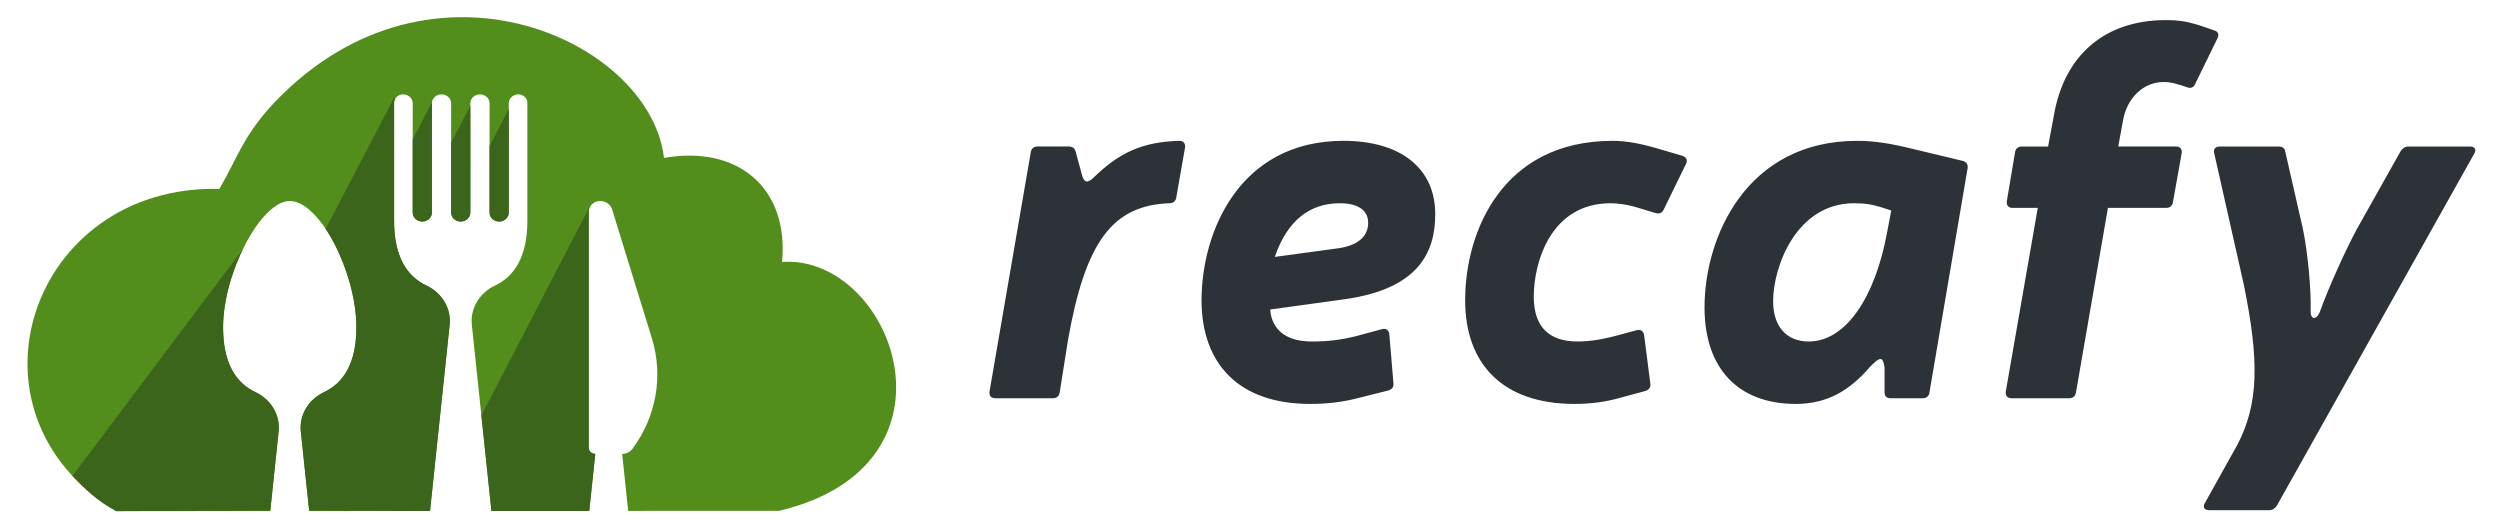 <?xml version="1.0" encoding="UTF-8"?> <svg xmlns="http://www.w3.org/2000/svg" xmlns:xlink="http://www.w3.org/1999/xlink" xmlns:xodm="http://www.corel.com/coreldraw/odm/2003" xml:space="preserve" width="260mm" height="55mm" version="1.1" style="shape-rendering:geometricPrecision; text-rendering:geometricPrecision; image-rendering:optimizeQuality; fill-rule:evenodd; clip-rule:evenodd" viewBox="0 0 26000 5500"> <defs> <style type="text/css"> .fil1 {fill:#3A651A} .fil0 {fill:#538D1C} .fil2 {fill:#2D3238;fill-rule:nonzero} </style> </defs> <g id="Capa_x0020_1">  <path class="fil0" d="M2783.39 1142.42c-269.73,317.55 -309.52,487.6 -501.31,821.84 -1970.49,-45.05 -2763.97,2332.96 -1072.49,3351.58l1600.97 -0.72 87.29 -828.26c17.75,-168.96 -77.71,-331.04 -240.59,-408.05 -201.98,-95.35 -337.18,-298.96 -337.18,-674.01 0,-569.03 395.14,-1314.44 693.05,-1314.44 313.78,0 693.06,745.41 693.06,1314.44 0,375.05 -135.21,578.65 -337.18,674.01 -162.72,77.02 -258.34,239.09 -240.57,408.05l87.27 828.08 1256.58 -0.56 204.06 -1936.3c17.76,-168.96 -77.64,-331.05 -240.57,-408.06 -201.93,-95.34 -337.19,-298.95 -337.19,-674 0,-38.26 0,-939.25 0,-1227.09 0,-48.24 42.18,-87.36 94.25,-87.36 54.83,0 99.35,41.32 99.35,92.46l0 1137.33c0,51.3 44.69,92.81 99.9,92.81 55.21,0 99.9,-41.51 99.9,-92.81l0 -1137.33c0,-51.14 44.45,-92.46 99.28,-92.46l1.21 0c54.83,0 99.29,41.32 99.29,92.46l0 1137.33c0,51.3 44.68,92.81 99.89,92.81 55.27,0 99.95,-41.51 99.95,-92.81l0 -1137.33c0,-51.14 44.46,-92.46 99.29,-92.46l1.17 0c54.81,0 99.34,41.32 99.34,92.46l0.01 1137.33c0,51.3 44.67,92.81 99.89,92.81 55.2,0 99.89,-41.51 99.89,-92.81l0 -1137.33c0,-51.14 44.51,-92.46 99.34,-92.46 52.08,0 94.2,39.12 94.16,87.36 0,287.85 0,1188.83 0,1227.09 0,375.05 -135.21,578.65 -337.12,674 -162.72,77.02 -258.34,239.1 -240.57,408.06l204.02 1936.02 1017.2 -0.45 62.55 -593.49c-37.66,0 -68.09,-28.27 -68.09,-63.27l0 -2455.59c0,-61.28 53.44,-110.94 119.55,-110.94 57.19,0 107.53,35.15 123.31,86.29l413.88 1340.73c120.95,392.26 46.82,814.49 -202.15,1150.72 -24.23,32.65 -64.19,52.06 -106.73,52.06l62.53 593.3 1569.64 -0.69c2008.59,-477.24 1177.43,-2667.77 30.97,-2588.65 72.19,-771.69 -462.63,-1216.82 -1228.2,-1081.59 -141.25,-1239.19 -2499.21,-2308.72 -4122.1,-500.11z"></path> <path class="fil1" d="M5111.03 5314.09l1017.2 -0.44 62.55 -593.49c-37.66,0 -68.09,-28.27 -68.09,-63.27l0 -2455.59 0.03 -2.83 0.01 -0.03 0.11 -2.78 0 -0.07 0.19 -2.72 0.01 -0.11 0.25 -2.66 0.02 -0.14 0.01 -0.07 0.3 -2.54 0.03 -0.18 0.38 -2.56 0.03 -0.2 0.45 -2.51 0.04 -0.24 0.02 -0.09 0.48 -2.35 0.06 -0.28 0.56 -2.39 0.07 -0.31 0.04 -0.15 0.57 -2.18 0.09 -0.34 0.03 -0.08c0.97,-3.51 2.13,-6.95 3.45,-10.31l0.01 -0.03 0.16 -0.39 0.68 -1.67 0.2 -0.48 0.15 -0.35 0.72 -1.64 0.23 -0.51 0.15 -0.31c0.69,-1.52 1.43,-3.02 2.2,-4.51l0.04 -0.09 0.13 -0.25 1.07 -1.99 0.09 -0.17 0.12 -0.21 1.23 -2.17 0.1 -0.18 0.93 -1.54 0.38 -0.62 0.09 -0.15c-0.39,-2.98 -0.75,-5.19 -1.03,-5.63l-1131.2 2180.68 104.66 993.12zm-4358.17 -363.93c123.87,126.63 250.98,259.4 456.73,365.68l1601.62 -6.89 86.64 -822.09c17.75,-168.96 -77.71,-331.04 -240.59,-408.05 -201.98,-95.35 -337.18,-298.96 -337.18,-674.01 0,-8.74 0.1,-17.52 0.29,-26.34l0.03 -1.39c0.19,-8.39 0.45,-16.81 0.8,-25.27l0.09 -2.1c0.35,-8.18 0.78,-16.38 1.28,-24.62l0.18 -2.92c0.5,-8 1.07,-16.02 1.71,-24.07l0.27 -3.34c0.68,-8.29 1.43,-16.59 2.25,-24.91l0.18 -1.91c0.85,-8.51 1.78,-17.04 2.78,-25.58l0.24 -2.18c1.04,-8.79 2.16,-17.61 3.34,-26.44l0.36 -2.58c1.13,-8.33 2.33,-16.67 3.59,-25.02l0.51 -3.31c1.24,-8.07 2.54,-16.16 3.9,-24.25l0.64 -3.8c1.34,-7.85 2.74,-15.71 4.18,-23.57l0.91 -4.92c1.43,-7.68 2.92,-15.37 4.45,-23.05l0.98 -4.87c1.59,-7.85 3.24,-15.7 4.93,-23.55l0.85 -3.96c1.76,-8.07 3.58,-16.15 5.44,-24.23l1.31 -5.59c1.82,-7.78 3.69,-15.55 5.6,-23.33l1.52 -6.05c1.78,-7.12 3.6,-14.24 5.46,-21.36l1.77 -6.69c1.83,-6.93 3.71,-13.85 5.62,-20.77l2.04 -7.32c1.85,-6.63 3.75,-13.25 5.67,-19.86l2.34 -8.01c1.86,-6.28 3.75,-12.55 5.66,-18.82l2.84 -9.27c1.88,-6.07 3.79,-12.13 5.73,-18.17l3.71 -11.49c1.83,-5.63 3.68,-11.24 5.56,-16.85l3.65 -10.82c1.95,-5.7 3.9,-11.39 5.89,-17.08l3.81 -10.78c1.99,-5.6 4,-11.19 6.03,-16.77l3.85 -10.46c1.94,-5.24 3.9,-10.46 5.87,-15.67l4.11 -10.75c1.95,-5.09 3.93,-10.16 5.93,-15.22 1.76,-4.48 3.54,-8.95 5.32,-13.41 1.72,-4.26 3.44,-8.53 5.17,-12.77 2.23,-5.45 4.48,-10.88 6.74,-16.3l3.6 -8.56c2.49,-5.87 4.99,-11.71 7.51,-17.53l3.06 -7.02c2.79,-6.38 5.6,-12.74 8.44,-19.06l2.05 -4.52c8.52,-18.85 17.24,-37.44 26.17,-55.73l-1773.43 2359.57zm2462.24 359.04l1257.19 5.18 204.06 -1936.3c17.76,-168.96 -77.64,-331.05 -240.57,-408.06 -201.93,-95.34 -337.19,-298.95 -337.19,-674 0,-38.26 0,-939.25 0,-1227.09l0.03 -2.09 0 -0.17 0.01 -0.35 0.08 -1.89 0.01 -0.18 0.11 -1.54 0.03 -0.5 0 -0.01 0.05 -0.51 0.1 -1.02 0.05 -0.51 0.01 -0.16 0.05 -0.35 0.06 -0.51 0.06 -0.51 0.11 -0.83 0.02 -0.18 0.31 -2 0 -0.01 0.09 -0.5 0.26 -1.5 0.03 -0.15 0.07 -0.35 0.31 -1.48 0.06 -0.31 0.04 -0.18 0.35 -1.47 0.11 -0.47 0.01 -0.02 0.51 -1.95 0.04 -0.14 0.1 -0.34 0.42 -1.44 0.09 -0.3 0.05 -0.18 0.46 -1.44 0.15 -0.44 0.01 -0.03 0.66 -1.89 0.04 -0.12 0.13 -0.34 0.35 -0.94 0.18 -0.46 0.11 -0.28 0.07 -0.19 0.19 -0.46 0.19 -0.46 0.19 -0.46 -2.4 -27.98 -715.5 1371.44c2.81,4.21 5.61,8.45 8.39,12.72l0.05 0.09c2.26,3.46 4.5,6.95 6.75,10.46l4.49 7.06c3.39,5.37 6.77,10.79 10.13,16.25l4.82 7.87c2.11,3.47 4.22,6.97 6.31,10.49 2.09,3.48 4.15,6.99 6.21,10.51 2.83,4.82 5.64,9.66 8.44,14.55l4.37 7.67c3.26,5.76 6.52,11.58 9.74,17.44l4.68 8.52c1.99,3.64 3.96,7.3 5.93,10.98l5.15 9.72c3,5.68 5.98,11.39 8.94,17.14l4.01 7.85c2.72,5.35 5.43,10.72 8.11,16.13l5.77 11.7 5.09 10.48c2.03,4.23 4.05,8.47 6.06,12.72 2.33,4.95 4.66,9.92 6.97,14.9l4.73 10.3c2.15,4.71 4.28,9.44 6.4,14.19 2.1,4.69 4.19,9.41 6.27,14.14l4.48 10.3c2.11,4.9 4.21,9.82 6.3,14.76l5.36 12.81 5.6 13.61 3.69 9.1c2.58,6.43 5.13,12.88 7.67,19.36l3.65 9.43c2.06,5.36 4.11,10.74 6.14,16.13l4.42 11.86c1.86,5.04 3.71,10.09 5.54,15.16l3.3 9.17c2.41,6.77 4.8,13.57 7.15,20.38l2.92 8.55c2.11,6.18 4.19,12.37 6.24,18.58l2.71 8.27c2,6.11 3.96,12.23 5.9,18.36l2.54 8.03c2.31,7.41 4.59,14.83 6.83,22.27l2 6.74c1.97,6.64 3.91,13.3 5.83,19.96l1.82 6.35c1.98,7 3.92,14.01 5.83,21.04l2.11 7.78c2.02,7.52 4,15.05 5.93,22.59l1.58 6.24c1.75,6.92 3.46,13.84 5.14,20.77l1.14 4.66c1.86,7.78 3.67,15.56 5.43,23.35l1.57 6.93c1.74,7.77 3.43,15.53 5.06,23.3l1.09 5.2c1.51,7.27 2.98,14.54 4.4,21.8l0.81 4.07c1.56,8.06 3.07,16.1 4.52,24.16l1.03 5.79c1.44,8.14 2.85,16.28 4.18,24.41l0.49 3.15c1.26,7.74 2.45,15.47 3.6,23.2l0.58 3.87c1.19,8.17 2.32,16.32 3.39,24.46l0.63 4.87c1.08,8.34 2.1,16.68 3.04,24.99l0.17 1.59c0.9,7.99 1.73,15.97 2.5,23.92l0.4 4.06c0.76,7.92 1.44,15.82 2.06,23.7l0.44 5.77c0.61,7.98 1.17,15.94 1.64,23.86l0.08 1.45c0.46,7.89 0.84,15.74 1.17,23.57l0.17 4.08c0.31,7.91 0.55,15.79 0.72,23.63l0.08 4.57c0.15,8.08 0.26,16.12 0.26,24.13 0,375.05 -135.21,578.65 -337.18,674.01 -162.72,77.02 -258.34,239.09 -240.57,408.05l86.66 822.34zm-345.28 -3168.76c-0.41,-3.15 -0.76,-5.07 -1.05,-5.52l-9.66 12.86 0.16 -0.11 0.17 -0.12 0.16 -0.12 0.17 -0.11 0.17 -0.12 0.17 -0.12 0.16 -0.11 0.17 -0.12 4.52 -3.14 0.17 -0.11 0.17 -0.12 0.16 -0.12 0.17 -0.11 0.17 -0.11 0.17 -0.12 3.68 -2.48 0.17 -0.1zm2421.38 -1006.71l-199.79 385.14 0.01 692.49c0,51.3 44.67,92.81 99.89,92.81 55.2,0 99.89,-41.51 99.89,-92.81l0 -1077.63zm-399.59 -34.97l-199.84 385.25 0 727.35c0,51.3 44.68,92.81 99.89,92.81 55.27,0 99.95,-41.51 99.95,-92.81l0 -1112.6zm-367.04 -93.24c-0.31,-1.63 -0.58,-2.64 -0.78,-2.96l-3.55 6.85 0.07 -0.06 0.06 -0.06 0.06 -0.06 0.07 -0.07 0.07 -0.06 0.06 -0.06 0.07 -0.06 0.47 -0.44 0.06 -0.06 0.07 -0.06 0.07 -0.07 0.06 -0.06 0.07 -0.06 0.07 -0.06 0.06 -0.06 0.07 -0.06 0.07 -0.07 0.07 -0.05 0.06 -0.06 0.07 -0.07 0.07 -0.06 0.06 -0.06 0.07 -0.06 0.07 -0.06 0.2 -0.18 0.07 -0.07 0.07 -0.06 0.06 -0.06 0.07 -0.06 0.06 -0.05 0.01 -0.01 0.07 -0.06 0.07 -0.06 0.13 -0.12 0.07 -0.06 0.97 -0.84 0.06 -0.06 0.14 -0.12 0.07 -0.06 0.07 -0.06 0.07 -0.06 0.02 -0.01 0.05 -0.04zm-31.8 56.85l-200.58 386.67 0 762.32c0,51.3 44.69,92.81 99.9,92.81 55.21,0 99.9,-41.51 99.9,-92.81l0 -1137.33 0 -0.18 0 -0.19 0.02 -1.48 0 -0.18 0 -0.18 0.01 -0.18 0 -0.01 0 -0.18 0.01 -0.18 0.01 -0.19 0 -0.19 0.05 -1.09 0.01 -0.19 0.01 -0.18 0 -0.16 0 -0.02 0.01 -0.19 0.02 -0.18 0.01 -0.18 0.01 -0.19 0.06 -0.91 0.02 -0.18 0.01 -0.18 0.01 -0.18 0.01 -0.15 0.01 -0.03 0.01 -0.18 0.02 -0.19 0.02 -0.18 0.01 -0.18 0.04 -0.36 0.01 -0.18 0.02 -0.18 0.02 -0.19 0.02 -0.18 0.01 -0.18 0.02 -0.18 0.02 -0.13 0.01 -0.05 0.02 -0.18 0.02 -0.18 0.02 -0.18 0.02 -0.18 0.02 -0.18 0.11 -0.89 0.02 -0.18 0.03 -0.18z"></path> <path class="fil2" d="M12324.36 1534.31c5.37,-42.92 -16.09,-69.74 -59.01,-69.74 -386.29,10.73 -627.71,123.39 -895.97,386.28 -64.38,59.02 -91.2,42.92 -112.66,-16.1l-69.75 -257.52c-10.73,-37.55 -32.19,-53.65 -75.11,-53.65l-321.9 0c-37.56,0 -64.38,21.46 -69.75,59.02l-429.2 2489.38c-5.37,42.92 16.09,69.75 59.01,69.75l600.89 0c37.55,0 64.38,-21.46 69.74,-59.02l85.85 -541.87c182.41,-1035.45 466.76,-1405.64 1056.91,-1427.1 37.56,0 64.38,-21.46 69.75,-59.02l91.2 -520.41zm2113.84 2526.94c37.55,-10.73 59.01,-37.55 53.65,-75.11l-42.92 -509.68c-5.37,-42.92 -32.19,-64.38 -75.11,-53.65l-278.99 75.11c-155.58,37.56 -284.34,53.65 -450.66,53.65 -284.35,0 -418.47,-134.12 -434.57,-332.63l777.93 -107.3c756.48,-107.3 938.89,-477.49 938.89,-885.24 0,-472.12 -354.09,-761.83 -954.98,-761.83 -1083.74,0 -1475.39,949.61 -1475.39,1657.8 0,665.27 391.65,1078.38 1126.66,1078.38 171.68,0 332.63,-16.1 515.05,-64.39l300.44 -75.11zm-1180.31 -1389.55c134.12,-391.65 375.55,-557.96 675.99,-557.96 193.15,0 295.08,75.11 295.08,203.87 0,128.76 -91.2,230.7 -300.44,262.89l-670.63 91.2zm3852.11 1394.92c37.56,-10.73 59.02,-37.56 53.65,-75.11l-64.38 -504.32c-5.36,-42.92 -37.55,-64.38 -75.11,-53.65l-219.97 59.02c-160.95,42.92 -289.71,59.01 -397.01,59.01 -311.17,0 -456.03,-166.31 -456.03,-466.76 0,-348.73 171.68,-971.07 799.39,-971.07 64.38,0 171.69,10.73 289.72,48.28l177.04 53.65c37.56,10.73 69.75,0 85.85,-37.55l230.69 -472.13c21.46,-42.92 5.37,-69.74 -37.55,-85.84l-273.62 -80.47c-150.22,-42.92 -300.44,-75.11 -450.67,-75.11 -1148.12,0 -1534.4,944.25 -1534.4,1657.8 0,665.27 391.65,1078.38 1137.39,1078.38 171.68,0 327.27,-21.46 477.49,-64.39l257.52 -69.74zm2489.39 10.73c0,42.92 21.46,64.38 64.38,64.38l332.64 0c37.55,0 64.38,-21.46 69.74,-59.02l397.02 -2333.8c5.36,-37.55 -10.73,-64.38 -48.29,-75.11l-536.5 -128.76c-219.97,-53.65 -386.29,-80.47 -563.34,-80.47 -1153.48,0 -1588.05,1003.26 -1588.05,1732.91 0,633.08 348.73,1003.27 949.61,1003.27 332.64,0 563.33,-144.86 767.21,-380.92 118.03,-123.4 139.49,-107.3 155.58,5.36l0 252.16zm69.75 -1888.5l-42.92 225.33c-123.4,676 -429.21,1137.39 -815.49,1137.39 -230.7,0 -370.19,-155.58 -370.19,-418.47 0,-359.46 241.43,-1019.36 842.31,-1019.36 112.67,0 177.05,10.73 268.26,37.55l118.03 37.56zm1630.98 -665.27l-273.62 0c-37.56,0 -64.38,21.46 -69.75,59.02l-85.84 509.68c-5.36,42.92 16.1,69.74 59.02,69.74l262.89 0 -332.64 1909.96c-5.36,42.92 16.1,69.75 59.02,69.75l600.89 0c37.55,0 64.38,-21.46 69.74,-59.02l332.64 -1920.69 606.25 0c37.55,0 64.38,-21.46 69.74,-59.01l91.21 -509.68c5.36,-42.92 -16.1,-69.75 -59.02,-69.75l-600.88 0 48.28 -262.89c37.56,-236.06 209.24,-407.74 423.84,-407.74 64.38,0 101.94,10.73 177.05,32.19l64.38 21.46c37.55,16.09 69.75,5.36 85.84,-32.19l230.7 -472.13c21.46,-42.92 10.73,-75.11 -32.19,-85.84l-107.3 -37.55c-160.96,-53.65 -246.8,-69.75 -397.02,-69.75 -627.71,0 -1056.91,359.46 -1164.22,997.9l-59.01 316.54zm4431.54 75.11c26.82,-42.92 5.36,-75.11 -42.92,-75.11l-638.44 0c-37.56,0 -59.02,16.1 -80.48,42.92l-461.39 820.86c-134.13,252.15 -300.45,627.71 -380.92,853.04 -32.19,85.84 -96.57,91.21 -96.57,0 5.36,-225.33 -26.83,-595.52 -80.48,-858.41l-182.41 -799.39c-5.37,-42.92 -32.19,-59.02 -69.75,-59.02l-611.62 0c-48.28,0 -69.74,26.83 -59.01,69.75l305.81 1357.36c166.31,810.12 155.58,1250.06 -64.38,1673.9l-338 606.25c-26.83,42.92 -5.37,75.11 42.92,75.11l622.35 0c37.55,0 59.01,-16.1 80.47,-42.92l2054.82 -3664.34z"></path> </g> </svg> 